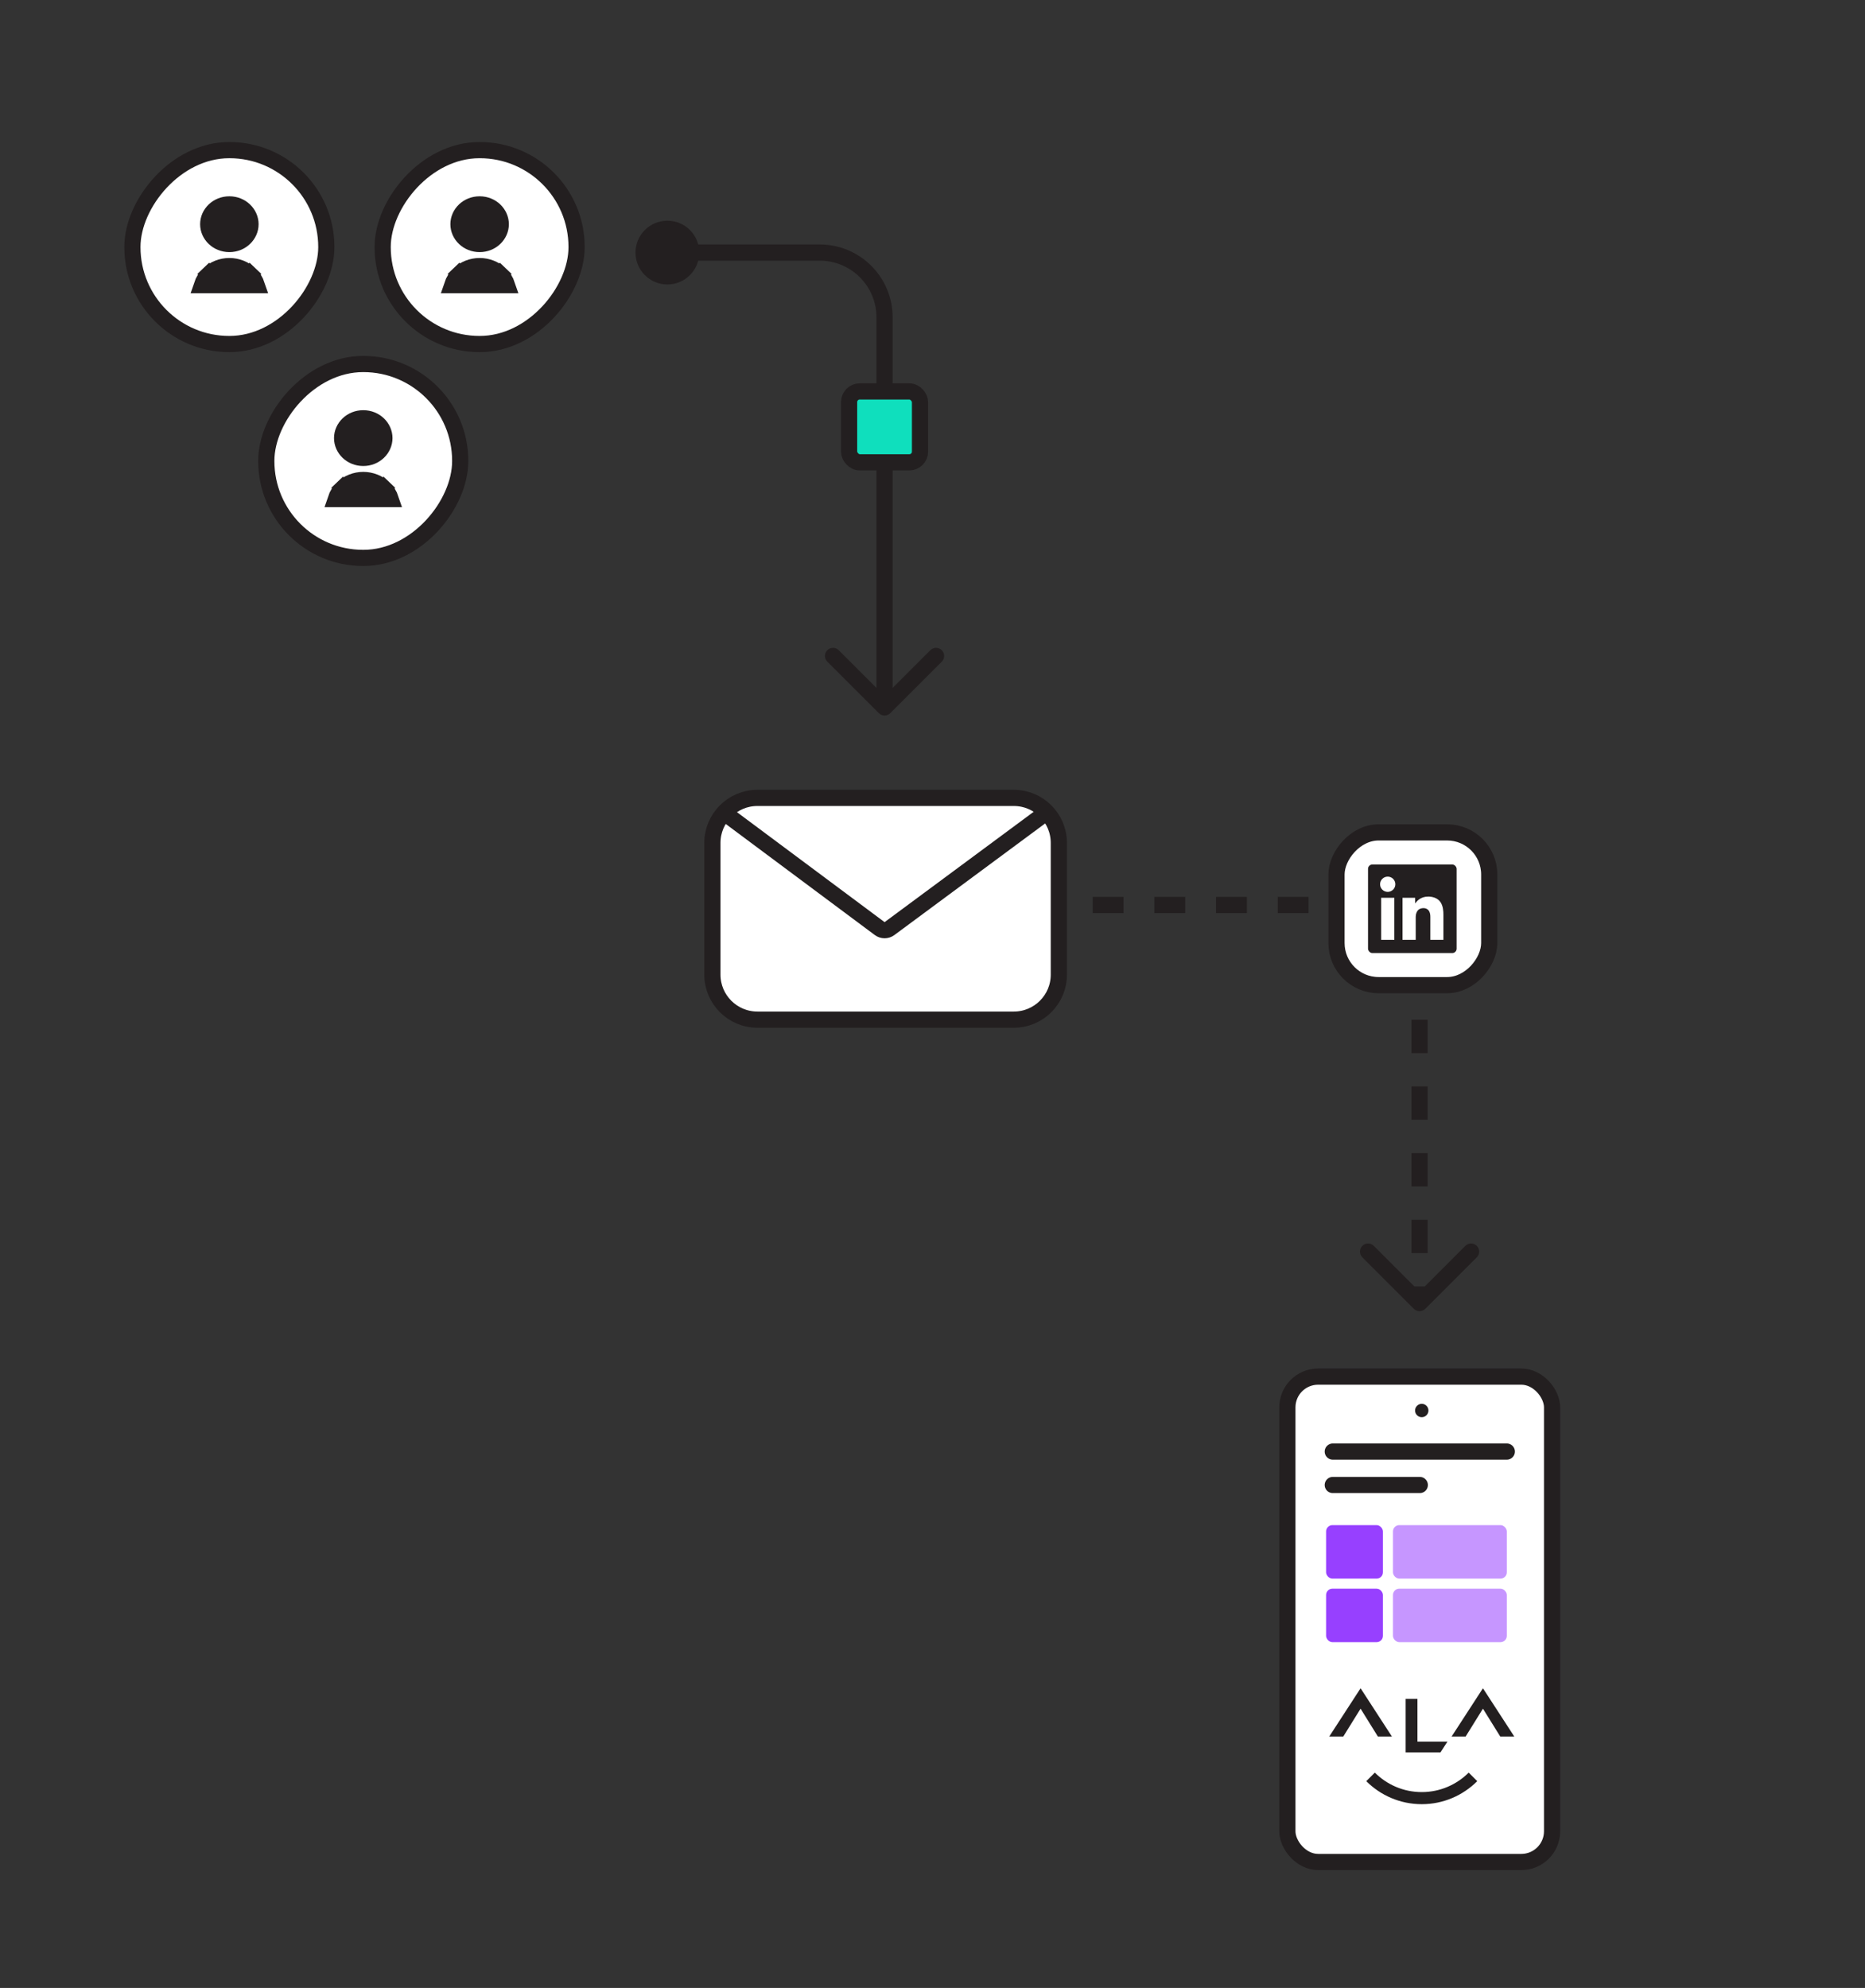 <?xml version="1.0" encoding="UTF-8"?> <svg xmlns="http://www.w3.org/2000/svg" width="576" height="614" viewBox="0 0 576 614" fill="none"><rect x="0" y="0" width="576" height="614" fill="#333333" stroke="none"/><rect width="59.891" height="59.891" rx="29.907" transform="matrix(-1 0 0 1 142.136 112.43)" fill="white" stroke="#231F20" stroke-width="5"></rect><path d="M105.659 135.311C105.659 138.583 108.473 141.432 112.191 141.432C115.908 141.432 118.722 138.583 118.722 135.311C118.722 132.039 115.908 129.191 112.191 129.191C108.473 129.191 105.659 132.039 105.659 135.311ZM105.85 150.745C104.838 151.711 104.105 152.877 103.688 154.136H120.693C120.276 152.877 119.543 151.711 118.531 150.745L120.257 148.936L118.531 150.745C116.868 149.158 114.59 148.247 112.191 148.247C109.791 148.247 107.513 149.158 105.85 150.745L104.124 148.936L105.85 150.745Z" fill="#231F20" stroke="#231F20" stroke-width="5"></path><rect width="59.891" height="59.891" rx="29.907" transform="matrix(-1 0 0 1 178.076 46.367)" fill="white" stroke="#231F20" stroke-width="5"></rect><path d="M141.599 69.247C141.599 72.519 144.412 75.368 148.13 75.368C151.848 75.368 154.661 72.519 154.661 69.247C154.661 65.975 151.848 63.127 148.13 63.127C144.412 63.127 141.599 65.975 141.599 69.247ZM141.79 84.681C140.778 85.647 140.045 86.813 139.627 88.072H156.633C156.215 86.813 155.482 85.647 154.47 84.681L156.197 82.872L154.47 84.681C152.808 83.094 150.529 82.183 148.13 82.183C145.731 82.183 143.452 83.094 141.79 84.681L140.063 82.872L141.79 84.681Z" fill="#231F20" stroke="#231F20" stroke-width="5"></path><rect width="59.891" height="59.891" rx="29.907" transform="matrix(-1 0 0 1 100.783 46.367)" fill="white" stroke="#231F20" stroke-width="5"></rect><path d="M64.306 69.247C64.306 72.519 67.119 75.368 70.837 75.368C74.555 75.368 77.368 72.519 77.368 69.247C77.368 65.975 74.555 63.127 70.837 63.127C67.119 63.127 64.306 65.975 64.306 69.247ZM64.497 84.681C63.485 85.647 62.752 86.813 62.334 88.072H79.34C78.922 86.813 78.189 85.647 77.177 84.681L78.904 82.872L77.177 84.681C75.515 83.094 73.236 82.183 70.837 82.183C68.438 82.183 66.159 83.094 64.497 84.681L62.77 82.872L64.497 84.681Z" fill="#231F20" stroke="#231F20" stroke-width="5"></path><path d="M440.196 404.243C439.22 405.219 437.637 405.219 436.661 404.243L420.751 388.333C419.774 387.357 419.774 385.774 420.751 384.798C421.727 383.821 423.31 383.821 424.286 384.798L438.428 398.94L452.571 384.798C453.547 383.821 455.13 383.821 456.106 384.798C457.082 385.774 457.082 387.357 456.106 388.333L440.196 404.243ZM418.428 279.523L418.428 277.023L418.428 279.523ZM435.928 402.475L435.928 397.328L440.928 397.328L440.928 402.475L435.928 402.475ZM435.928 387.033L435.928 376.737L440.928 376.737L440.928 387.033L435.928 387.033ZM435.928 366.442L435.928 356.147L440.928 356.147L440.928 366.442L435.928 366.442ZM435.928 345.852L435.928 335.556L440.928 335.556L440.928 345.852L435.928 345.852ZM435.928 325.261L435.928 314.966L440.928 314.966L440.928 325.261L435.928 325.261ZM435.928 304.671L435.928 299.523L440.928 299.523L440.928 304.671L435.928 304.671ZM435.928 299.523C435.928 298.351 435.814 297.209 435.595 296.105L440.5 295.135C440.781 296.556 440.928 298.024 440.928 299.523L435.928 299.523ZM432.982 289.802C431.704 287.892 430.059 286.248 428.15 284.969L430.932 280.815C433.384 282.456 435.495 284.568 437.137 287.02L432.982 289.802ZM421.847 282.356C420.743 282.138 419.6 282.023 418.428 282.023L418.428 277.023C419.928 277.023 421.396 277.17 422.817 277.451L421.847 282.356ZM418.428 282.023L413.667 282.023L413.667 277.023L418.428 277.023L418.428 282.023ZM404.143 282.023L394.619 282.023L394.619 277.023L404.143 277.023L404.143 282.023ZM385.095 282.023L375.572 282.023L375.572 277.023L385.095 277.023L385.095 282.023ZM366.048 282.023L356.524 282.023L356.524 277.023L366.048 277.023L366.048 282.023ZM347 282.023L337.477 282.023L337.477 277.023L347 277.023L347 282.023ZM327.953 282.023L323.191 282.023L323.191 277.023L327.953 277.023L327.953 282.023Z" fill="#231F20"></path><path d="M220.02 260.348C220.02 252.666 226.248 246.438 233.93 246.438H313.11C320.793 246.438 327.02 252.666 327.02 260.348V301.021C327.02 308.703 320.793 314.931 313.11 314.931H233.93C226.248 314.931 220.02 308.703 220.02 301.021V260.348Z" fill="white" stroke="#231F20" stroke-width="5"></path><path d="M224.185 251.408L271.674 286.792C272.58 287.467 273.822 287.469 274.73 286.796L322.535 251.408" stroke="#231F20" stroke-width="5" stroke-linecap="round"></path><rect width="47.176" height="47.176" rx="13" transform="matrix(-1 0 0 1 459.949 257.096)" fill="white" stroke="#231F20" stroke-width="5"></rect><rect x="422.51" y="267.004" width="27.361" height="27.361" rx="1.35" fill="#231F20"></rect><circle cx="428.59" cy="273.112" r="2.358" fill="white"></circle><rect x="426.573" y="277.29" width="4.063" height="12.984" fill="white"></rect><path fill-rule="evenodd" clip-rule="evenodd" d="M436.858 290.273H437.241V283.17C437.241 282.318 437.547 281.558 437.951 281.124C438.331 280.717 438.797 280.582 439.23 280.513C440.125 280.371 441.759 280.601 441.759 283.17V290.273H445.793V282.531C445.793 281.479 445.716 279.845 444.884 278.624C443.935 277.232 442.189 276.919 441.105 276.919C438.73 276.919 437.578 278.33 437.057 279.064V277.288H433.164V290.272H436.858V290.273Z" fill="white"></path><rect x="397.602" y="425.181" width="81.753" height="149.917" rx="9.5" fill="white" stroke="#231F20" stroke-width="5"></rect><rect x="409.558" y="471.054" width="17.557" height="16.524" rx="1.952" fill="#9740FF"></rect><rect x="409.558" y="490.677" width="17.557" height="16.524" rx="1.952" fill="#9740FF"></rect><rect x="430.217" y="471.054" width="35.156" height="16.524" rx="1.952" fill="#C696FF"></rect><path d="M429.881 536.333L420.212 521.437L410.542 536.333H414.875L420.212 527.742L425.547 536.333H429.881Z" fill="#231F20"></path><path d="M467.673 536.333L458.003 521.437L448.333 536.333H452.666L458.003 527.742L463.339 536.333H467.673Z" fill="#231F20"></path><path d="M437.776 537.918V524.717H434.13V541.261H444.875L447.041 537.918H437.776Z" fill="#231F20"></path><path d="M456.242 550.13L453.602 547.489C449.888 551.205 444.761 553.505 439.107 553.505C433.453 553.505 428.325 551.205 424.611 547.489L421.972 550.13C426.362 554.521 432.423 557.242 439.107 557.242C445.791 557.242 451.852 554.521 456.242 550.13Z" fill="#231F20"></path><rect x="430.217" y="490.677" width="35.156" height="16.524" rx="1.952" fill="#C696FF"></rect><path d="M411.626 448.333H465.373" stroke="#231F20" stroke-width="5" stroke-linecap="round"></path><path d="M411.626 458.661H438.499" stroke="#231F20" stroke-width="5" stroke-linecap="round"></path><circle cx="439.107" cy="435.653" r="2.066" fill="#231F20"></circle><path d="M274.958 220.268C273.982 221.244 272.399 221.244 271.423 220.268L255.513 204.358C254.537 203.382 254.537 201.799 255.513 200.823C256.489 199.846 258.072 199.846 259.049 200.823L273.191 214.965L287.333 200.823C288.309 199.846 289.892 199.846 290.868 200.823C291.845 201.799 291.845 203.382 290.868 204.358L274.958 220.268ZM253.191 78.012L253.191 80.512L253.191 78.012ZM270.691 218.5L270.691 98.012L275.691 98.012L275.691 218.5L270.691 218.5ZM253.191 80.512L206.121 80.512L206.121 75.512L253.191 75.512L253.191 80.512ZM270.691 98.012C270.691 88.347 262.856 80.512 253.191 80.512L253.191 75.512C265.617 75.512 275.691 85.586 275.691 98.012L270.691 98.012Z" fill="#231F20"></path><circle cx="9.848" cy="9.848" r="9.848" transform="matrix(1.19249e-08 -1 -1 -1.19249e-08 215.969 87.86)" fill="#231F20"></circle><rect x="262.242" y="120.895" width="21.898" height="21.898" rx="3.283" fill="#0FDFBD" stroke="#231F20" stroke-width="5"></rect></svg> 